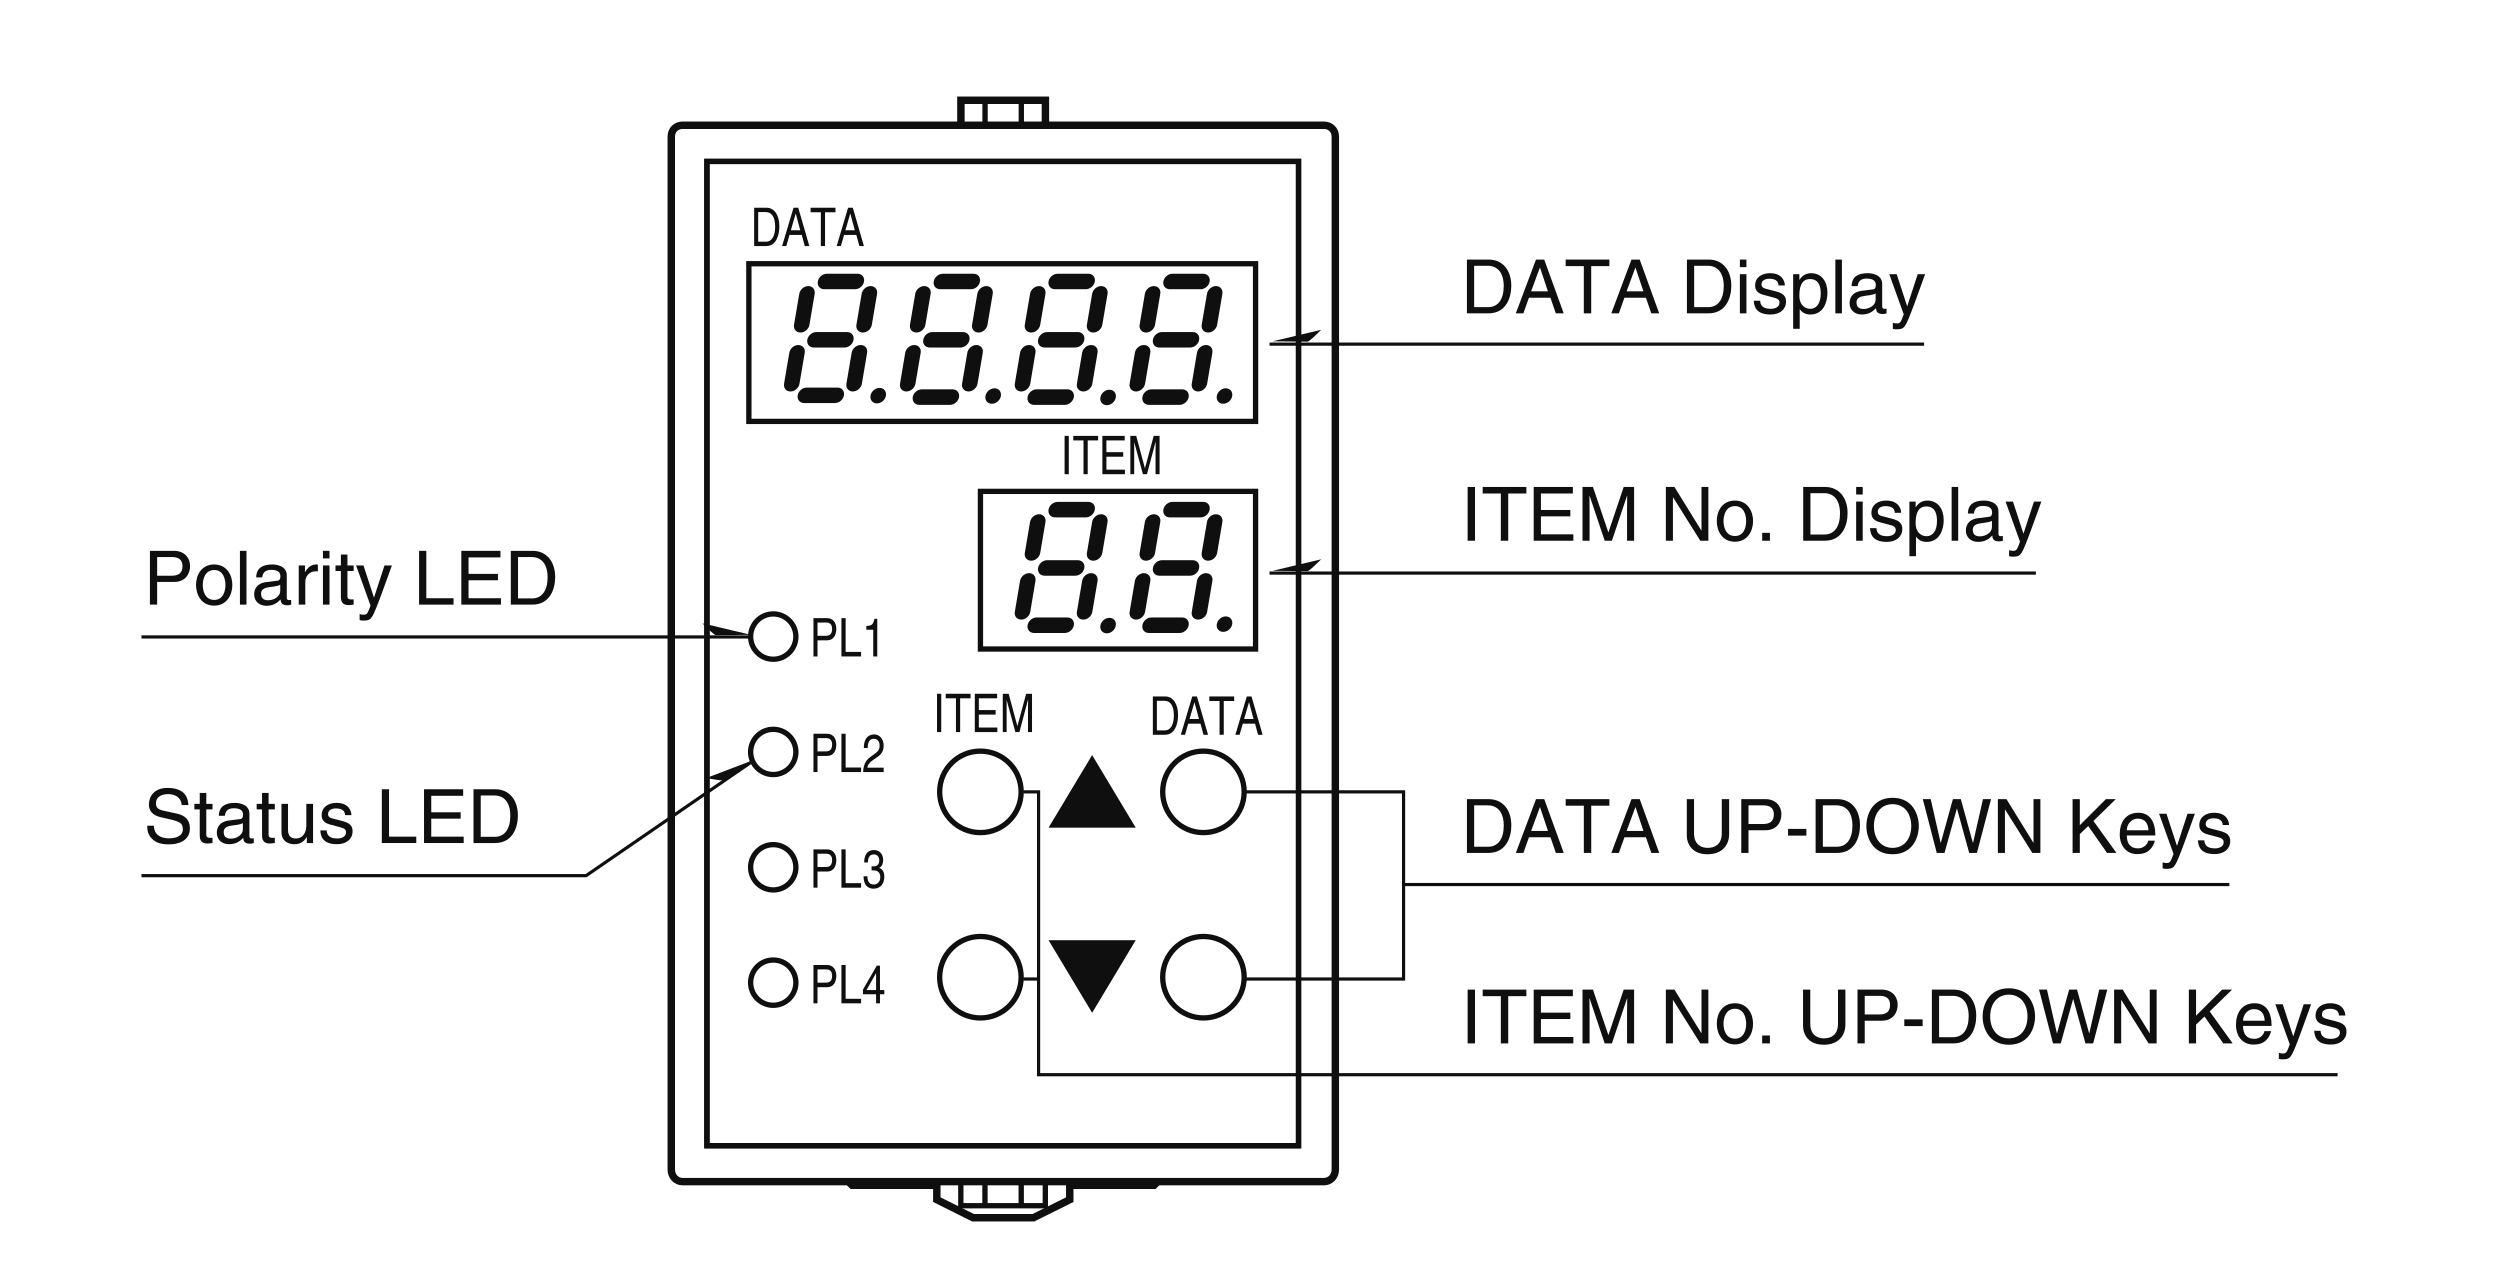 <?xml version="1.0" encoding="UTF-8"?>
<svg xmlns="http://www.w3.org/2000/svg" xmlns:xlink="http://www.w3.org/1999/xlink" width="232.44pt" height="119.08pt" viewBox="0 0 232.44 119.08" version="1.2">
<defs>
<g>
<symbol overflow="visible" id="glyph0-0">
<path style="stroke:none;" d="M 0 0 L 1.984 0 L 1.984 -3.484 L 0 -3.484 Z M 0.984 -1.969 L 0.312 -3.234 L 1.672 -3.234 Z M 1.109 -1.734 L 1.781 -3 L 1.781 -0.469 Z M 0.312 -0.25 L 0.984 -1.516 L 1.672 -0.25 Z M 0.203 -3 L 0.875 -1.734 L 0.203 -0.469 Z M 0.203 -3 "/>
</symbol>
<symbol overflow="visible" id="glyph0-1">
<path style="stroke:none;" d="M 0.719 -3.156 L 1.516 -3.156 C 1.828 -3.156 2.078 -3.016 2.078 -2.562 C 2.078 -2.078 1.844 -1.922 1.5 -1.922 L 0.719 -1.922 Z M 0.719 -1.5 L 1.625 -1.5 C 2.25 -1.5 2.469 -2.062 2.469 -2.562 C 2.469 -3.141 2.156 -3.562 1.625 -3.562 L 0.344 -3.562 L 0.344 0 L 0.719 0 Z M 0.719 -1.5 "/>
</symbol>
<symbol overflow="visible" id="glyph0-2">
<path style="stroke:none;" d="M 0.688 -3.562 L 0.297 -3.562 L 0.297 0 L 2.125 0 L 2.125 -0.422 L 0.688 -0.422 Z M 0.688 -3.562 "/>
</symbol>
<symbol overflow="visible" id="glyph0-3">
<path style="stroke:none;" d="M 2.078 -0.844 L 2.078 -1.234 L 1.672 -1.234 L 1.672 -3.5 L 1.375 -3.5 L 0.094 -1.281 L 0.094 -0.844 L 1.312 -0.844 L 1.312 0 L 1.672 0 L 1.672 -0.844 Z M 1.312 -2.812 L 1.312 -1.234 L 0.422 -1.234 Z M 1.312 -2.812 "/>
</symbol>
<symbol overflow="visible" id="glyph0-4">
<path style="stroke:none;" d="M 0.891 -1.609 C 0.938 -1.609 1 -1.609 1.047 -1.609 C 1.281 -1.609 1.703 -1.562 1.703 -0.969 C 1.703 -0.578 1.453 -0.297 1.094 -0.297 C 0.578 -0.297 0.516 -0.734 0.5 -1.062 L 0.141 -1.062 C 0.156 -0.672 0.234 -0.266 0.547 -0.062 C 0.688 0.031 0.859 0.094 1.062 0.094 C 1.781 0.094 2.078 -0.453 2.078 -1.031 C 2.078 -1.5 1.875 -1.734 1.609 -1.844 L 1.609 -1.859 C 1.766 -1.906 1.969 -2.125 1.969 -2.578 C 1.969 -3.109 1.641 -3.5 1.109 -3.5 C 0.375 -3.5 0.203 -2.859 0.203 -2.344 L 0.547 -2.344 C 0.562 -2.594 0.594 -3.094 1.094 -3.094 C 1.5 -3.094 1.609 -2.75 1.609 -2.547 C 1.609 -2.109 1.344 -1.984 1.078 -1.984 C 1.016 -1.984 0.953 -1.984 0.891 -1.984 Z M 0.891 -1.609 "/>
</symbol>
<symbol overflow="visible" id="glyph0-5">
<path style="stroke:none;" d="M 0.531 -2.234 C 0.531 -2.484 0.562 -3.094 1.094 -3.094 C 1.5 -3.094 1.641 -2.75 1.641 -2.469 C 1.641 -2.016 1.422 -1.875 1.125 -1.656 L 0.766 -1.391 C 0.391 -1.109 0.125 -0.719 0.109 0 L 2.016 0 L 2.016 -0.406 L 0.5 -0.406 C 0.516 -0.547 0.594 -0.812 0.969 -1.078 L 1.266 -1.281 C 1.688 -1.562 2.016 -1.828 2.016 -2.453 C 2.016 -3.094 1.625 -3.5 1.141 -3.5 C 0.844 -3.5 0.172 -3.375 0.172 -2.234 Z M 0.531 -2.234 "/>
</symbol>
<symbol overflow="visible" id="glyph0-6">
<path style="stroke:none;" d="M 1.422 -3.5 L 1.156 -3.5 C 1.047 -2.922 0.859 -2.859 0.406 -2.828 L 0.406 -2.484 L 1.047 -2.484 L 1.047 0 L 1.422 0 Z M 1.422 -3.5 "/>
</symbol>
<symbol overflow="visible" id="glyph0-7">
<path style="stroke:none;" d="M 0.328 0 L 1.453 0 C 2.391 0 2.672 -1.031 2.672 -1.828 C 2.672 -2.859 2.219 -3.562 1.469 -3.562 L 0.328 -3.562 Z M 0.703 -3.156 L 1.422 -3.156 C 1.953 -3.156 2.281 -2.703 2.281 -1.797 C 2.281 -0.906 1.953 -0.406 1.453 -0.406 L 0.703 -0.406 Z M 0.703 -3.156 "/>
</symbol>
<symbol overflow="visible" id="glyph0-8">
<path style="stroke:none;" d="M 1.891 -1.031 L 2.172 0 L 2.594 0 L 1.562 -3.562 L 1.125 -3.562 L 0.062 0 L 0.453 0 L 0.75 -1.031 Z M 0.875 -1.469 L 1.328 -3.031 L 1.75 -1.469 Z M 0.875 -1.469 "/>
</symbol>
<symbol overflow="visible" id="glyph0-9">
<path style="stroke:none;" d="M 0.062 -3.141 L 1.016 -3.141 L 1.016 0 L 1.406 0 L 1.406 -3.141 L 2.375 -3.141 L 2.375 -3.562 L 0.062 -3.562 Z M 0.062 -3.141 "/>
</symbol>
<symbol overflow="visible" id="glyph0-10">
<path style="stroke:none;" d="M 0.75 -3.562 L 0.359 -3.562 L 0.359 0 L 0.75 0 Z M 0.75 -3.562 "/>
</symbol>
<symbol overflow="visible" id="glyph0-11">
<path style="stroke:none;" d="M 2.438 -0.422 L 0.719 -0.422 L 0.719 -1.625 L 2.281 -1.625 L 2.281 -2.047 L 0.719 -2.047 L 0.719 -3.141 L 2.422 -3.141 L 2.422 -3.562 L 0.344 -3.562 L 0.344 0 L 2.438 0 Z M 2.438 -0.422 "/>
</symbol>
<symbol overflow="visible" id="glyph0-12">
<path style="stroke:none;" d="M 3.016 0 L 3.016 -3.562 L 2.469 -3.562 L 1.656 -0.547 L 0.844 -3.562 L 0.297 -3.562 L 0.297 0 L 0.656 0 L 0.656 -2.109 C 0.656 -2.219 0.656 -2.656 0.656 -2.984 L 1.469 0 L 1.844 0 L 2.641 -3 L 2.656 -3 C 2.656 -2.656 2.641 -2.219 2.641 -2.109 L 2.641 0 Z M 3.016 0 "/>
</symbol>
<symbol overflow="visible" id="glyph1-0">
<path style="stroke:none;" d="M 0 0 L 3.484 0 L 3.484 -4.875 L 0 -4.875 Z M 1.734 -2.75 L 0.562 -4.516 L 2.922 -4.516 Z M 1.953 -2.438 L 3.125 -4.203 L 3.125 -0.656 Z M 0.562 -0.344 L 1.734 -2.125 L 2.922 -0.344 Z M 0.344 -4.203 L 1.531 -2.438 L 0.344 -0.656 Z M 0.344 -4.203 "/>
</symbol>
<symbol overflow="visible" id="glyph1-1">
<path style="stroke:none;" d="M 1.312 -5 L 0.625 -5 L 0.625 0 L 1.312 0 Z M 1.312 -5 "/>
</symbol>
<symbol overflow="visible" id="glyph1-2">
<path style="stroke:none;" d="M 0.094 -4.391 L 1.781 -4.391 L 1.781 0 L 2.469 0 L 2.469 -4.391 L 4.156 -4.391 L 4.156 -5 L 0.094 -5 Z M 0.094 -4.391 "/>
</symbol>
<symbol overflow="visible" id="glyph1-3">
<path style="stroke:none;" d="M 4.281 -0.594 L 1.266 -0.594 L 1.266 -2.266 L 4 -2.266 L 4 -2.859 L 1.266 -2.859 L 1.266 -4.391 L 4.234 -4.391 L 4.234 -5 L 0.594 -5 L 0.594 0 L 4.281 0 Z M 4.281 -0.594 "/>
</symbol>
<symbol overflow="visible" id="glyph1-4">
<path style="stroke:none;" d="M 5.297 0 L 5.297 -5 L 4.328 -5 L 2.906 -0.766 L 1.469 -5 L 0.5 -5 L 0.5 0 L 1.156 0 L 1.156 -2.953 C 1.156 -3.094 1.141 -3.734 1.141 -4.188 L 1.156 -4.188 L 2.562 0 L 3.234 0 L 4.641 -4.188 L 4.656 -4.188 C 4.656 -3.734 4.641 -3.094 4.641 -2.953 L 4.641 0 Z M 5.297 0 "/>
</symbol>
<symbol overflow="visible" id="glyph1-5">
<path style="stroke:none;" d=""/>
</symbol>
<symbol overflow="visible" id="glyph1-6">
<path style="stroke:none;" d="M 3.844 -0.953 L 3.828 -0.953 L 1.328 -5 L 0.531 -5 L 0.531 0 L 1.188 0 L 1.188 -4.031 L 1.203 -4.031 L 3.734 0 L 4.484 0 L 4.484 -5 L 3.844 -5 Z M 3.844 -0.953 "/>
</symbol>
<symbol overflow="visible" id="glyph1-7">
<path style="stroke:none;" d="M 0.25 -1.828 C 0.25 -0.891 0.766 0.094 1.938 0.094 C 3.094 0.094 3.625 -0.891 3.625 -1.828 C 3.625 -2.766 3.094 -3.734 1.938 -3.734 C 0.766 -3.734 0.25 -2.766 0.25 -1.828 Z M 0.875 -1.828 C 0.875 -2.312 1.062 -3.219 1.938 -3.219 C 2.812 -3.219 2.984 -2.312 2.984 -1.828 C 2.984 -1.328 2.812 -0.438 1.938 -0.438 C 1.062 -0.438 0.875 -1.328 0.875 -1.828 Z M 0.875 -1.828 "/>
</symbol>
<symbol overflow="visible" id="glyph1-8">
<path style="stroke:none;" d="M 1.328 -0.734 L 0.609 -0.734 L 0.609 0 L 1.328 0 Z M 1.328 -0.734 "/>
</symbol>
<symbol overflow="visible" id="glyph1-9">
<path style="stroke:none;" d="M 0.562 0 L 2.562 0 C 4.203 0 4.688 -1.453 4.688 -2.562 C 4.688 -4 3.891 -5 2.594 -5 L 0.562 -5 Z M 1.234 -4.422 L 2.5 -4.422 C 3.406 -4.422 3.984 -3.781 3.984 -2.531 C 3.984 -1.266 3.422 -0.578 2.547 -0.578 L 1.234 -0.578 Z M 1.234 -4.422 "/>
</symbol>
<symbol overflow="visible" id="glyph1-10">
<path style="stroke:none;" d="M 1.078 -3.641 L 0.469 -3.641 L 0.469 0 L 1.078 0 Z M 1.078 -4.297 L 1.078 -5 L 0.469 -5 L 0.469 -4.297 Z M 1.078 -4.297 "/>
</symbol>
<symbol overflow="visible" id="glyph1-11">
<path style="stroke:none;" d="M 3.109 -2.594 C 3.109 -2.781 3.016 -3.734 1.719 -3.734 C 1 -3.734 0.344 -3.375 0.344 -2.578 C 0.344 -2.078 0.672 -1.828 1.188 -1.703 L 1.891 -1.516 C 2.406 -1.391 2.609 -1.297 2.609 -1 C 2.609 -0.594 2.219 -0.422 1.781 -0.422 C 0.922 -0.422 0.828 -0.891 0.812 -1.172 L 0.219 -1.172 C 0.25 -0.734 0.344 0.109 1.781 0.109 C 2.609 0.109 3.219 -0.344 3.219 -1.094 C 3.219 -1.594 2.969 -1.875 2.203 -2.062 L 1.594 -2.219 C 1.125 -2.328 0.938 -2.406 0.938 -2.703 C 0.938 -3.156 1.469 -3.219 1.656 -3.219 C 2.422 -3.219 2.516 -2.828 2.516 -2.594 Z M 3.109 -2.594 "/>
</symbol>
<symbol overflow="visible" id="glyph1-12">
<path style="stroke:none;" d="M 0.984 -1.641 C 0.984 -2.234 1.078 -3.188 1.969 -3.188 C 2.906 -3.188 2.969 -2.297 2.969 -1.828 C 2.969 -1.031 2.656 -0.422 1.984 -0.422 C 1.594 -0.422 0.984 -0.688 0.984 -1.641 Z M 0.406 1.438 L 1.016 1.438 L 1.016 -0.375 L 1.031 -0.375 C 1.188 -0.125 1.516 0.109 2 0.109 C 3.234 0.109 3.594 -1.062 3.594 -1.922 C 3.594 -2.953 3.047 -3.734 2.078 -3.734 C 1.422 -3.734 1.141 -3.328 1 -3.125 L 0.984 -3.125 L 0.984 -3.641 L 0.406 -3.641 Z M 0.406 1.438 "/>
</symbol>
<symbol overflow="visible" id="glyph1-13">
<path style="stroke:none;" d="M 1.078 -5 L 0.469 -5 L 0.469 0 L 1.078 0 Z M 1.078 -5 "/>
</symbol>
<symbol overflow="visible" id="glyph1-14">
<path style="stroke:none;" d="M 1 -2.531 C 1.031 -2.812 1.141 -3.234 1.828 -3.234 C 2.406 -3.234 2.688 -3.031 2.688 -2.641 C 2.688 -2.281 2.516 -2.219 2.359 -2.219 L 1.359 -2.094 C 0.344 -1.953 0.25 -1.25 0.25 -0.953 C 0.25 -0.312 0.719 0.109 1.391 0.109 C 2.094 0.109 2.469 -0.234 2.703 -0.484 C 2.719 -0.203 2.812 0.062 3.344 0.062 C 3.484 0.062 3.578 0.031 3.688 0 L 3.688 -0.438 C 3.609 -0.438 3.547 -0.422 3.484 -0.422 C 3.359 -0.422 3.281 -0.484 3.281 -0.625 L 3.281 -2.719 C 3.281 -3.656 2.219 -3.734 1.938 -3.734 C 1.031 -3.734 0.453 -3.406 0.438 -2.531 Z M 2.672 -1.266 C 2.672 -0.766 2.109 -0.406 1.547 -0.406 C 1.078 -0.406 0.891 -0.641 0.891 -1.031 C 0.891 -1.5 1.359 -1.578 1.656 -1.625 C 2.422 -1.719 2.578 -1.781 2.672 -1.859 Z M 2.672 -1.266 "/>
</symbol>
<symbol overflow="visible" id="glyph1-15">
<path style="stroke:none;" d="M 1.75 -0.672 L 1.734 -0.672 L 0.766 -3.641 L 0.078 -3.641 L 1.422 0.094 C 1.141 0.844 1.094 0.938 0.781 0.938 C 0.609 0.938 0.484 0.906 0.406 0.875 L 0.406 1.438 C 0.5 1.453 0.578 1.484 0.672 1.484 C 1.453 1.484 1.516 1.406 2.094 -0.062 C 2.562 -1.266 2.969 -2.453 3.406 -3.641 L 2.719 -3.641 Z M 1.75 -0.672 "/>
</symbol>
<symbol overflow="visible" id="glyph1-16">
<path style="stroke:none;" d="M 3.312 -1.453 L 3.812 0 L 4.547 0 L 2.734 -5 L 1.969 -5 L 0.094 0 L 0.797 0 L 1.312 -1.453 Z M 1.516 -2.047 L 2.328 -4.25 L 2.344 -4.25 L 3.078 -2.047 Z M 1.516 -2.047 "/>
</symbol>
<symbol overflow="visible" id="glyph1-17">
<path style="stroke:none;" d="M 3.797 -5 L 3.797 -1.828 C 3.797 -0.75 3.109 -0.469 2.484 -0.469 C 1.891 -0.469 1.219 -0.766 1.219 -1.844 L 1.219 -5 L 0.547 -5 L 0.547 -1.656 C 0.547 -0.734 1.125 0.125 2.469 0.125 C 3.844 0.125 4.484 -0.734 4.484 -1.75 L 4.484 -5 Z M 3.797 -5 "/>
</symbol>
<symbol overflow="visible" id="glyph1-18">
<path style="stroke:none;" d="M 1.266 -4.422 L 2.641 -4.422 C 3.203 -4.422 3.625 -4.219 3.625 -3.578 C 3.625 -2.906 3.219 -2.688 2.609 -2.688 L 1.266 -2.688 Z M 1.266 -2.109 L 2.844 -2.109 C 3.922 -2.109 4.328 -2.891 4.328 -3.594 C 4.328 -4.391 3.766 -5 2.844 -5 L 0.594 -5 L 0.594 0 L 1.266 0 Z M 1.266 -2.109 "/>
</symbol>
<symbol overflow="visible" id="glyph1-19">
<path style="stroke:none;" d="M 2.016 -2.234 L 0.312 -2.234 L 0.312 -1.609 L 2.016 -1.609 Z M 2.016 -2.234 "/>
</symbol>
<symbol overflow="visible" id="glyph1-20">
<path style="stroke:none;" d="M 4.438 -2.5 C 4.438 -1.328 3.797 -0.469 2.703 -0.469 C 1.625 -0.469 0.969 -1.328 0.969 -2.5 C 0.969 -3.672 1.625 -4.531 2.703 -4.531 C 3.797 -4.531 4.438 -3.672 4.438 -2.5 Z M 5.141 -2.5 C 5.141 -3.578 4.562 -5.125 2.703 -5.125 C 0.844 -5.125 0.266 -3.578 0.266 -2.5 C 0.266 -1.422 0.844 0.125 2.703 0.125 C 4.562 0.125 5.141 -1.422 5.141 -2.5 Z M 5.141 -2.5 "/>
</symbol>
<symbol overflow="visible" id="glyph1-21">
<path style="stroke:none;" d="M 3.281 -4.141 L 4.422 0 L 5.141 0 L 6.453 -5 L 5.703 -5 L 4.781 -0.938 L 4.766 -0.938 L 3.641 -5 L 2.906 -5 L 1.781 -0.938 L 1.766 -0.938 L 0.844 -5 L 0.109 -5 L 1.406 0 L 2.125 0 Z M 3.281 -4.141 "/>
</symbol>
<symbol overflow="visible" id="glyph1-22">
<path style="stroke:none;" d="M 1.203 -1.75 L 1.984 -2.5 L 3.734 0 L 4.609 0 L 2.469 -2.969 L 4.547 -5 L 3.625 -5 L 1.203 -2.578 L 1.203 -5 L 0.531 -5 L 0.531 0 L 1.203 0 Z M 1.203 -1.75 "/>
</symbol>
<symbol overflow="visible" id="glyph1-23">
<path style="stroke:none;" d="M 2.922 -1.141 C 2.906 -0.875 2.562 -0.422 1.984 -0.422 C 1.281 -0.422 0.938 -0.859 0.938 -1.625 L 3.594 -1.625 C 3.594 -2.906 3.078 -3.734 2.016 -3.734 C 0.828 -3.734 0.281 -2.844 0.281 -1.719 C 0.281 -0.672 0.891 0.109 1.906 0.109 C 2.484 0.109 2.719 -0.031 2.891 -0.141 C 3.344 -0.453 3.516 -0.969 3.547 -1.141 Z M 0.938 -2.109 C 0.938 -2.672 1.375 -3.188 1.938 -3.188 C 2.688 -3.188 2.922 -2.672 2.953 -2.109 Z M 0.938 -2.109 "/>
</symbol>
<symbol overflow="visible" id="glyph1-24">
<path style="stroke:none;" d="M 4.172 -3.531 C 4.141 -4.078 3.969 -5.125 2.219 -5.125 C 1.016 -5.125 0.5 -4.359 0.5 -3.578 C 0.5 -2.719 1.25 -2.484 1.578 -2.406 L 2.594 -2.172 C 3.406 -1.969 3.656 -1.812 3.656 -1.281 C 3.656 -0.562 2.844 -0.438 2.344 -0.438 C 1.703 -0.438 0.969 -0.703 0.969 -1.609 L 0.344 -1.609 C 0.344 -1.141 0.422 -0.734 0.844 -0.344 C 1.078 -0.141 1.438 0.125 2.359 0.125 C 3.219 0.125 4.312 -0.188 4.312 -1.375 C 4.312 -2.172 3.828 -2.562 3.172 -2.719 L 1.75 -3.031 C 1.453 -3.109 1.156 -3.25 1.156 -3.672 C 1.156 -4.422 1.875 -4.547 2.297 -4.547 C 2.859 -4.547 3.5 -4.297 3.547 -3.531 Z M 4.172 -3.531 "/>
</symbol>
<symbol overflow="visible" id="glyph1-25">
<path style="stroke:none;" d="M 1.781 -3.125 L 1.781 -3.641 L 1.203 -3.641 L 1.203 -4.656 L 0.594 -4.656 L 0.594 -3.641 L 0.094 -3.641 L 0.094 -3.125 L 0.594 -3.125 L 0.594 -0.734 C 0.594 -0.297 0.719 0.047 1.328 0.047 C 1.391 0.047 1.562 0.016 1.781 0 L 1.781 -0.484 L 1.578 -0.484 C 1.453 -0.484 1.203 -0.484 1.203 -0.766 L 1.203 -3.125 Z M 1.781 -3.125 "/>
</symbol>
<symbol overflow="visible" id="glyph1-26">
<path style="stroke:none;" d="M 3.406 0 L 3.406 -3.641 L 2.781 -3.641 L 2.781 -1.641 C 2.781 -1.109 2.562 -0.422 1.781 -0.422 C 1.391 -0.422 1.078 -0.625 1.078 -1.219 L 1.078 -3.641 L 0.469 -3.641 L 0.469 -1.016 C 0.469 -0.156 1.125 0.109 1.656 0.109 C 2.234 0.109 2.547 -0.125 2.812 -0.547 L 2.828 -0.531 L 2.828 0 Z M 3.406 0 "/>
</symbol>
<symbol overflow="visible" id="glyph1-27">
<path style="stroke:none;" d="M 1.203 -5 L 0.531 -5 L 0.531 0 L 3.734 0 L 3.734 -0.594 L 1.203 -0.594 Z M 1.203 -5 "/>
</symbol>
<symbol overflow="visible" id="glyph1-28">
<path style="stroke:none;" d="M 1.141 -2.109 C 1.141 -2.641 1.516 -3.094 2.078 -3.094 L 2.312 -3.094 L 2.312 -3.719 C 2.266 -3.734 2.219 -3.734 2.156 -3.734 C 1.688 -3.734 1.375 -3.453 1.125 -3.031 L 1.109 -3.031 L 1.109 -3.641 L 0.531 -3.641 L 0.531 0 L 1.141 0 Z M 1.141 -2.109 "/>
</symbol>
</g>
</defs>
<g id="surface1">
<path style="fill:none;stroke-width:7;stroke-linecap:butt;stroke-linejoin:miter;stroke:rgb(5.618%,6.042%,5.714%);stroke-opacity:1;stroke-miterlimit:4;" d="M 1237.142 83.876 C 1243.401 83.876 1247.889 88.954 1247.889 95.213 L 1247.889 1065.267 C 1247.889 1071.526 1243.401 1075.974 1237.142 1075.974 L 634.947 1075.974 C 628.688 1075.974 624.24 1071.526 624.24 1065.267 L 624.24 95.213 C 624.24 88.954 628.688 83.876 634.947 83.876 Z M 975.606 1076.762 L 975.606 1099.435 L 896.247 1099.435 L 896.247 1076.762 " transform="matrix(0.099,0,0,-0.099,0.613,118.167)"/>
<path style="fill:none;stroke-width:5;stroke-linecap:butt;stroke-linejoin:miter;stroke:rgb(5.618%,6.042%,5.714%);stroke-opacity:1;stroke-miterlimit:4;" d="M 918.921 1099.357 L 918.921 1076.683 M 952.971 1076.683 L 952.971 1099.357 " transform="matrix(0.099,0,0,-0.099,0.613,118.167)"/>
<path style="fill:none;stroke-width:7;stroke-linecap:butt;stroke-linejoin:miter;stroke:rgb(5.618%,6.042%,5.714%);stroke-opacity:1;stroke-miterlimit:4;" d="M 1080.984 83.837 L 1077.599 80.451 L 998.476 80.451 L 998.476 66.949 L 964.348 49.983 L 907.584 49.983 L 873.613 66.949 L 873.613 80.451 L 794.097 80.451 L 790.869 83.719 " transform="matrix(0.099,0,0,-0.099,0.613,118.167)"/>
<path style="fill:none;stroke-width:5;stroke-linecap:butt;stroke-linejoin:miter;stroke:rgb(5.618%,6.042%,5.714%);stroke-opacity:1;stroke-miterlimit:4;" d="M 975.527 83.915 L 975.527 61.242 L 896.169 61.242 L 896.169 83.915 M 918.842 61.32 L 918.842 83.994 M 952.893 83.994 L 952.893 61.32 M 1213.327 117.611 L 1213.327 1042.003 L 657.7 1042.003 L 657.7 117.611 Z M 1213.327 117.611 " transform="matrix(0.099,0,0,-0.099,0.613,118.167)"/>
<g style="fill:rgb(5.618%,6.042%,5.714%);fill-opacity:1;">
  <use xlink:href="#glyph0-1" x="75.288" y="93.285"/>
  <use xlink:href="#glyph0-2" x="77.936" y="93.285"/>
  <use xlink:href="#glyph0-3" x="80.143" y="93.285"/>
</g>
<path style="fill:none;stroke-width:5;stroke-linecap:butt;stroke-linejoin:miter;stroke:rgb(5.618%,6.042%,5.714%);stroke-opacity:1;stroke-miterlimit:4;" d="M 720.013 249.482 C 731.744 249.482 741.27 259.008 741.27 270.738 C 741.27 282.508 731.744 291.995 720.013 291.995 C 708.283 291.995 698.757 282.508 698.757 270.738 C 698.757 259.008 708.283 249.482 720.013 249.482 Z M 720.013 249.482 " transform="matrix(0.099,0,0,-0.099,0.613,118.167)"/>
<g style="fill:rgb(5.618%,6.042%,5.714%);fill-opacity:1;">
  <use xlink:href="#glyph0-1" x="75.288" y="82.534"/>
  <use xlink:href="#glyph0-2" x="77.936" y="82.534"/>
  <use xlink:href="#glyph0-4" x="80.143" y="82.534"/>
</g>
<path style="fill:none;stroke-width:5;stroke-linecap:butt;stroke-linejoin:miter;stroke:rgb(5.618%,6.042%,5.714%);stroke-opacity:1;stroke-miterlimit:4;" d="M 720.013 357.812 C 731.744 357.812 741.27 367.338 741.27 379.069 C 741.27 390.799 731.744 400.365 720.013 400.365 C 708.283 400.365 698.757 390.799 698.757 379.069 C 698.757 367.338 708.283 357.812 720.013 357.812 Z M 720.013 357.812 " transform="matrix(0.099,0,0,-0.099,0.613,118.167)"/>
<g style="fill:rgb(5.618%,6.042%,5.714%);fill-opacity:1;">
  <use xlink:href="#glyph0-1" x="75.288" y="71.783"/>
  <use xlink:href="#glyph0-2" x="77.936" y="71.783"/>
  <use xlink:href="#glyph0-5" x="80.143" y="71.783"/>
</g>
<path style="fill:none;stroke-width:5;stroke-linecap:butt;stroke-linejoin:miter;stroke:rgb(5.618%,6.042%,5.714%);stroke-opacity:1;stroke-miterlimit:4;" d="M 720.013 466.182 C 731.744 466.182 741.27 475.669 741.27 487.399 C 741.27 499.169 731.744 508.656 720.013 508.656 C 708.283 508.656 698.757 499.169 698.757 487.399 C 698.757 475.669 708.283 466.182 720.013 466.182 Z M 720.013 466.182 " transform="matrix(0.099,0,0,-0.099,0.613,118.167)"/>
<g style="fill:rgb(5.618%,6.042%,5.714%);fill-opacity:1;">
  <use xlink:href="#glyph0-1" x="75.288" y="61.034"/>
  <use xlink:href="#glyph0-2" x="77.936" y="61.034"/>
  <use xlink:href="#glyph0-6" x="80.143" y="61.034"/>
</g>
<path style="fill:none;stroke-width:5;stroke-linecap:butt;stroke-linejoin:miter;stroke:rgb(5.618%,6.042%,5.714%);stroke-opacity:1;stroke-miterlimit:4;" d="M 720.013 574.473 C 731.744 574.473 741.27 584.039 741.27 595.769 C 741.27 607.5 731.744 617.026 720.013 617.026 C 708.283 617.026 698.757 607.5 698.757 595.769 C 698.757 584.039 708.283 574.473 720.013 574.473 Z M 1172.978 797.866 L 1172.978 945.915 L 697.103 945.915 L 697.103 797.866 Z M 1172.978 797.866 " transform="matrix(0.099,0,0,-0.099,0.613,118.167)"/>
<path style=" stroke:none;fill-rule:nonzero;fill:rgb(5.618%,6.042%,5.714%);fill-opacity:1;" d="M 80.219 30.918 C 80.617 30.918 80.992 30.598 81.059 30.199 L 81.547 27.32 C 81.613 26.922 81.348 26.598 80.953 26.598 C 80.555 26.598 80.18 26.922 80.113 27.32 L 79.625 30.199 C 79.559 30.598 79.824 30.918 80.219 30.918 "/>
<path style=" stroke:none;fill-rule:nonzero;fill:rgb(5.618%,6.042%,5.714%);fill-opacity:1;" d="M 79.293 36.398 C 79.688 36.398 80.062 36.074 80.133 35.68 L 80.621 32.797 C 80.688 32.398 80.422 32.078 80.023 32.078 C 79.629 32.078 79.254 32.398 79.184 32.797 L 78.695 35.68 C 78.629 36.074 78.895 36.398 79.293 36.398 "/>
<path style=" stroke:none;fill-rule:nonzero;fill:rgb(5.618%,6.042%,5.714%);fill-opacity:1;" d="M 85.203 30.918 C 85.598 30.918 85.973 30.598 86.039 30.199 L 86.527 27.32 C 86.598 26.922 86.332 26.598 85.934 26.598 C 85.539 26.598 85.16 26.922 85.094 27.32 L 84.605 30.199 C 84.539 30.598 84.805 30.918 85.203 30.918 "/>
<path style=" stroke:none;fill-rule:nonzero;fill:rgb(5.618%,6.042%,5.714%);fill-opacity:1;" d="M 84.273 36.398 C 84.672 36.398 85.047 36.074 85.113 35.68 L 85.602 32.797 C 85.668 32.398 85.402 32.078 85.008 32.078 L 85.004 32.078 C 84.609 32.078 84.234 32.398 84.164 32.797 L 83.68 35.68 C 83.609 36.074 83.875 36.398 84.273 36.398 "/>
<path style=" stroke:none;fill-rule:nonzero;fill:rgb(5.618%,6.042%,5.714%);fill-opacity:1;" d="M 84.863 36.918 C 84.797 37.316 85.062 37.641 85.461 37.641 L 88.328 37.641 C 88.727 37.641 89.102 37.316 89.168 36.918 C 89.234 36.523 88.969 36.199 88.57 36.199 L 85.703 36.199 C 85.305 36.199 84.93 36.523 84.863 36.918 "/>
<path style=" stroke:none;fill-rule:nonzero;fill:rgb(5.618%,6.042%,5.714%);fill-opacity:1;" d="M 90.973 30.918 C 91.371 30.918 91.746 30.598 91.812 30.199 L 92.301 27.32 C 92.367 26.922 92.102 26.598 91.707 26.598 C 91.309 26.598 90.934 26.922 90.867 27.32 L 90.379 30.199 C 90.312 30.598 90.578 30.918 90.973 30.918 "/>
<path style=" stroke:none;fill-rule:nonzero;fill:rgb(5.618%,6.042%,5.714%);fill-opacity:1;" d="M 90.047 36.398 C 90.441 36.398 90.816 36.074 90.887 35.68 L 91.375 32.797 C 91.441 32.398 91.172 32.078 90.777 32.078 C 90.383 32.078 90.008 32.398 89.938 32.797 L 89.449 35.68 C 89.383 36.074 89.648 36.398 90.047 36.398 "/>
<path style=" stroke:none;fill-rule:nonzero;fill:rgb(5.618%,6.042%,5.714%);fill-opacity:1;" d="M 102.906 37.672 C 103.301 37.672 103.676 37.352 103.742 36.953 C 103.812 36.555 103.547 36.234 103.148 36.234 C 102.754 36.234 102.375 36.555 102.309 36.953 C 102.242 37.352 102.508 37.672 102.906 37.672 "/>
<path style=" stroke:none;fill-rule:nonzero;fill:rgb(5.618%,6.042%,5.714%);fill-opacity:1;" d="M 95.879 30.918 C 96.273 30.918 96.648 30.598 96.715 30.199 L 97.203 27.32 C 97.27 26.922 97.004 26.598 96.609 26.598 C 96.211 26.598 95.84 26.922 95.77 27.32 L 95.281 30.199 C 95.215 30.598 95.48 30.918 95.875 30.918 L 95.879 30.918 "/>
<path style=" stroke:none;fill-rule:nonzero;fill:rgb(5.618%,6.042%,5.714%);fill-opacity:1;" d="M 94.949 36.398 C 95.344 36.398 95.719 36.074 95.789 35.68 L 96.273 32.797 C 96.344 32.398 96.078 32.078 95.68 32.078 C 95.285 32.078 94.91 32.398 94.84 32.797 L 94.352 35.68 C 94.285 36.074 94.555 36.398 94.949 36.398 "/>
<path style=" stroke:none;fill-rule:nonzero;fill:rgb(5.618%,6.042%,5.714%);fill-opacity:1;" d="M 95.539 36.918 C 95.473 37.316 95.738 37.641 96.133 37.641 L 99.004 37.641 C 99.398 37.641 99.773 37.316 99.844 36.918 C 99.91 36.523 99.645 36.199 99.246 36.199 L 96.379 36.199 C 95.98 36.199 95.605 36.523 95.539 36.918 "/>
<path style=" stroke:none;fill-rule:nonzero;fill:rgb(5.618%,6.042%,5.714%);fill-opacity:1;" d="M 92.219 37.539 C 92.613 37.539 92.988 37.219 93.059 36.82 C 93.125 36.422 92.859 36.102 92.461 36.102 C 92.066 36.102 91.688 36.422 91.625 36.82 C 91.555 37.219 91.82 37.539 92.219 37.539 "/>
<path style=" stroke:none;fill-rule:nonzero;fill:rgb(5.618%,6.042%,5.714%);fill-opacity:1;" d="M 113.727 37.539 C 114.125 37.539 114.5 37.219 114.566 36.82 C 114.633 36.422 114.367 36.102 113.973 36.102 C 113.574 36.102 113.199 36.422 113.133 36.82 C 113.062 37.219 113.332 37.539 113.727 37.539 "/>
<path style=" stroke:none;fill-rule:nonzero;fill:rgb(5.618%,6.042%,5.714%);fill-opacity:1;" d="M 81.531 37.508 C 81.926 37.508 82.305 37.184 82.371 36.785 C 82.438 36.387 82.172 36.066 81.777 36.066 C 81.379 36.066 81.004 36.387 80.938 36.785 C 80.871 37.184 81.137 37.508 81.531 37.508 "/>
<path style=" stroke:none;fill-rule:nonzero;fill:rgb(5.618%,6.042%,5.714%);fill-opacity:1;" d="M 74.164 36.754 C 74.098 37.152 74.363 37.473 74.762 37.473 L 77.629 37.473 C 78.027 37.473 78.402 37.152 78.469 36.754 C 78.535 36.355 78.27 36.035 77.875 36.035 L 75.004 36.035 C 74.609 36.035 74.234 36.355 74.168 36.754 L 74.164 36.754 "/>
<path style=" stroke:none;fill-rule:nonzero;fill:rgb(5.618%,6.042%,5.714%);fill-opacity:1;" d="M 101.648 30.918 C 102.047 30.918 102.422 30.598 102.488 30.199 L 102.977 27.32 C 103.043 26.922 102.777 26.598 102.383 26.598 C 101.984 26.598 101.609 26.922 101.543 27.32 L 101.055 30.199 C 100.988 30.598 101.254 30.918 101.648 30.918 "/>
<path style=" stroke:none;fill-rule:nonzero;fill:rgb(5.618%,6.042%,5.714%);fill-opacity:1;" d="M 100.723 36.398 C 101.117 36.398 101.492 36.074 101.559 35.68 L 102.047 32.797 C 102.117 32.398 101.852 32.078 101.453 32.078 C 101.059 32.078 100.68 32.398 100.613 32.797 L 100.125 35.68 C 100.059 36.074 100.324 36.398 100.723 36.398 "/>
<path style=" stroke:none;fill-rule:nonzero;fill:rgb(5.618%,6.042%,5.714%);fill-opacity:1;" d="M 106.551 30.918 C 106.949 30.918 107.324 30.598 107.391 30.199 L 107.879 27.32 C 107.949 26.922 107.68 26.598 107.285 26.598 C 106.887 26.598 106.512 26.922 106.445 27.32 L 105.957 30.199 C 105.891 30.598 106.156 30.918 106.551 30.918 "/>
<path style=" stroke:none;fill-rule:nonzero;fill:rgb(5.618%,6.042%,5.714%);fill-opacity:1;" d="M 105.625 36.398 C 106.02 36.398 106.395 36.074 106.465 35.68 L 106.953 32.797 C 107.02 32.398 106.754 32.078 106.355 32.078 C 105.961 32.078 105.586 32.398 105.516 32.797 L 105.027 35.68 C 104.961 36.074 105.227 36.398 105.625 36.398 "/>
<path style=" stroke:none;fill-rule:nonzero;fill:rgb(5.618%,6.042%,5.714%);fill-opacity:1;" d="M 106.215 36.918 C 106.148 37.316 106.414 37.641 106.809 37.641 L 109.68 37.641 C 110.074 37.641 110.449 37.316 110.52 36.918 C 110.586 36.523 110.32 36.199 109.922 36.199 L 107.055 36.199 C 106.656 36.199 106.281 36.523 106.215 36.918 "/>
<path style=" stroke:none;fill-rule:nonzero;fill:rgb(5.618%,6.042%,5.714%);fill-opacity:1;" d="M 85.84 31.594 C 85.77 31.992 86.039 32.312 86.434 32.312 L 89.305 32.312 C 89.699 32.312 90.074 31.992 90.141 31.594 C 90.211 31.195 89.941 30.875 89.547 30.875 L 86.676 30.875 C 86.281 30.875 85.906 31.195 85.84 31.594 "/>
<path style=" stroke:none;fill-rule:nonzero;fill:rgb(5.618%,6.042%,5.714%);fill-opacity:1;" d="M 96.516 31.594 C 96.445 31.992 96.715 32.312 97.109 32.312 L 99.977 32.312 C 100.375 32.312 100.75 31.992 100.816 31.594 C 100.887 31.195 100.617 30.875 100.223 30.875 L 97.352 30.875 C 96.957 30.875 96.582 31.195 96.516 31.594 "/>
<path style=" stroke:none;fill-rule:nonzero;fill:rgb(5.618%,6.042%,5.714%);fill-opacity:1;" d="M 107.191 31.594 C 107.125 31.992 107.387 32.312 107.785 32.312 L 110.652 32.312 C 111.051 32.312 111.426 31.992 111.492 31.594 C 111.559 31.195 111.297 30.875 110.898 30.875 L 108.027 30.875 C 107.633 30.875 107.258 31.195 107.191 31.594 "/>
<path style=" stroke:none;fill-rule:nonzero;fill:rgb(5.618%,6.042%,5.714%);fill-opacity:1;" d="M 86.812 26.172 C 86.746 26.57 87.012 26.891 87.41 26.891 L 90.277 26.891 C 90.676 26.891 91.051 26.57 91.117 26.172 C 91.184 25.773 90.918 25.453 90.523 25.453 L 87.652 25.453 C 87.258 25.453 86.883 25.773 86.812 26.172 "/>
<path style=" stroke:none;fill-rule:nonzero;fill:rgb(5.618%,6.042%,5.714%);fill-opacity:1;" d="M 74.422 30.918 C 74.816 30.918 75.191 30.598 75.258 30.199 L 75.746 27.32 C 75.816 26.922 75.547 26.598 75.152 26.598 C 74.758 26.598 74.383 26.922 74.312 27.32 L 73.824 30.199 C 73.758 30.598 74.023 30.918 74.422 30.918 "/>
<path style=" stroke:none;fill-rule:nonzero;fill:rgb(5.618%,6.042%,5.714%);fill-opacity:1;" d="M 73.492 36.398 C 73.887 36.398 74.266 36.074 74.332 35.68 L 74.82 32.797 C 74.887 32.398 74.621 32.078 74.223 32.078 C 73.828 32.078 73.453 32.398 73.387 32.797 L 72.898 35.68 C 72.832 36.074 73.098 36.398 73.492 36.398 "/>
<path style=" stroke:none;fill-rule:nonzero;fill:rgb(5.618%,6.042%,5.714%);fill-opacity:1;" d="M 75.059 31.594 C 74.992 31.992 75.258 32.312 75.652 32.312 L 78.523 32.312 C 78.918 32.312 79.293 31.992 79.359 31.594 C 79.43 31.195 79.164 30.875 78.766 30.875 L 75.895 30.875 C 75.5 30.875 75.125 31.195 75.059 31.594 "/>
<path style=" stroke:none;fill-rule:nonzero;fill:rgb(5.618%,6.042%,5.714%);fill-opacity:1;" d="M 76.035 26.172 C 75.965 26.57 76.234 26.891 76.629 26.891 L 79.5 26.891 C 79.895 26.891 80.27 26.57 80.336 26.172 C 80.402 25.773 80.137 25.453 79.742 25.453 L 76.871 25.453 C 76.477 25.453 76.102 25.773 76.035 26.172 "/>
<path style=" stroke:none;fill-rule:nonzero;fill:rgb(5.618%,6.042%,5.714%);fill-opacity:1;" d="M 97.488 26.172 C 97.422 26.57 97.688 26.891 98.086 26.891 L 100.953 26.891 C 101.352 26.891 101.727 26.57 101.793 26.172 C 101.859 25.773 101.594 25.453 101.199 25.453 L 98.328 25.453 C 97.934 25.453 97.555 25.773 97.488 26.172 "/>
<path style=" stroke:none;fill-rule:nonzero;fill:rgb(5.618%,6.042%,5.714%);fill-opacity:1;" d="M 108.164 26.172 C 108.098 26.57 108.363 26.891 108.758 26.891 L 111.629 26.891 C 112.027 26.891 112.402 26.57 112.469 26.172 C 112.535 25.773 112.27 25.453 111.875 25.453 L 109.004 25.453 C 108.609 25.453 108.234 25.773 108.164 26.172 "/>
<path style=" stroke:none;fill-rule:nonzero;fill:rgb(5.618%,6.042%,5.714%);fill-opacity:1;" d="M 112.324 30.918 C 112.723 30.918 113.098 30.598 113.164 30.199 L 113.652 27.32 C 113.719 26.922 113.453 26.598 113.059 26.598 L 113.055 26.598 C 112.66 26.598 112.285 26.922 112.219 27.32 L 111.73 30.199 C 111.664 30.598 111.93 30.918 112.324 30.918 "/>
<path style=" stroke:none;fill-rule:nonzero;fill:rgb(5.618%,6.042%,5.714%);fill-opacity:1;" d="M 111.398 36.398 C 111.793 36.398 112.168 36.074 112.234 35.68 L 112.723 32.797 C 112.793 32.398 112.527 32.078 112.129 32.078 C 111.734 32.078 111.355 32.398 111.289 32.797 L 110.805 35.68 C 110.734 36.074 111 36.398 111.395 36.398 L 111.398 36.398 "/>
<g style="fill:rgb(5.618%,6.042%,5.714%);fill-opacity:1;">
  <use xlink:href="#glyph0-7" x="69.79" y="22.876"/>
  <use xlink:href="#glyph0-8" x="72.655" y="22.876"/>
  <use xlink:href="#glyph0-9" x="75.303" y="22.876"/>
  <use xlink:href="#glyph0-8" x="77.728" y="22.876"/>
</g>
<path style="fill:none;stroke-width:5;stroke-linecap:butt;stroke-linejoin:miter;stroke:rgb(5.618%,6.042%,5.714%);stroke-opacity:1;stroke-miterlimit:4;" d="M 914.591 584.078 L 1172.978 584.078 L 1172.978 732.127 L 914.591 732.127 Z M 914.591 584.078 " transform="matrix(0.099,0,0,-0.099,0.613,118.167)"/>
<path style=" stroke:none;fill-rule:nonzero;fill:rgb(5.618%,6.042%,5.714%);fill-opacity:1;" d="M 102.906 58.887 C 103.301 58.887 103.676 58.562 103.742 58.164 C 103.812 57.766 103.547 57.445 103.148 57.445 C 102.754 57.445 102.375 57.766 102.309 58.164 C 102.242 58.562 102.508 58.887 102.906 58.887 "/>
<path style=" stroke:none;fill-rule:nonzero;fill:rgb(5.618%,6.042%,5.714%);fill-opacity:1;" d="M 95.879 52.133 C 96.273 52.133 96.648 51.809 96.715 51.414 L 97.203 48.531 C 97.27 48.133 97.004 47.812 96.609 47.812 C 96.211 47.812 95.84 48.133 95.77 48.531 L 95.281 51.414 C 95.215 51.809 95.48 52.133 95.875 52.133 L 95.879 52.133 "/>
<path style=" stroke:none;fill-rule:nonzero;fill:rgb(5.618%,6.042%,5.714%);fill-opacity:1;" d="M 94.949 57.609 C 95.344 57.609 95.719 57.289 95.789 56.891 L 96.273 54.008 C 96.344 53.613 96.078 53.289 95.68 53.289 C 95.285 53.289 94.91 53.613 94.84 54.008 L 94.352 56.891 C 94.285 57.289 94.555 57.609 94.949 57.609 "/>
<path style=" stroke:none;fill-rule:nonzero;fill:rgb(5.618%,6.042%,5.714%);fill-opacity:1;" d="M 95.539 58.133 C 95.473 58.531 95.738 58.852 96.133 58.852 L 99.004 58.852 C 99.398 58.852 99.773 58.531 99.844 58.133 C 99.91 57.734 99.645 57.41 99.246 57.41 L 96.379 57.41 C 95.98 57.41 95.605 57.734 95.539 58.133 "/>
<path style=" stroke:none;fill-rule:nonzero;fill:rgb(5.618%,6.042%,5.714%);fill-opacity:1;" d="M 113.727 58.75 C 114.125 58.75 114.5 58.43 114.566 58.031 C 114.633 57.633 114.367 57.312 113.973 57.312 C 113.574 57.312 113.199 57.633 113.133 58.031 C 113.062 58.43 113.332 58.75 113.727 58.75 "/>
<path style=" stroke:none;fill-rule:nonzero;fill:rgb(5.618%,6.042%,5.714%);fill-opacity:1;" d="M 101.648 52.133 C 102.047 52.133 102.422 51.809 102.488 51.414 L 102.977 48.531 C 103.043 48.133 102.777 47.812 102.383 47.812 C 101.984 47.812 101.609 48.133 101.543 48.531 L 101.055 51.414 C 100.988 51.809 101.254 52.133 101.648 52.133 "/>
<path style=" stroke:none;fill-rule:nonzero;fill:rgb(5.618%,6.042%,5.714%);fill-opacity:1;" d="M 100.723 57.609 C 101.117 57.609 101.492 57.289 101.559 56.891 L 102.047 54.008 C 102.117 53.613 101.852 53.289 101.453 53.289 C 101.059 53.289 100.68 53.613 100.613 54.008 L 100.125 56.891 C 100.059 57.289 100.324 57.609 100.723 57.609 "/>
<path style=" stroke:none;fill-rule:nonzero;fill:rgb(5.618%,6.042%,5.714%);fill-opacity:1;" d="M 106.551 52.133 C 106.949 52.133 107.324 51.809 107.391 51.414 L 107.879 48.531 C 107.949 48.133 107.68 47.812 107.285 47.812 C 106.887 47.812 106.512 48.133 106.445 48.531 L 105.957 51.414 C 105.891 51.809 106.156 52.133 106.551 52.133 "/>
<path style=" stroke:none;fill-rule:nonzero;fill:rgb(5.618%,6.042%,5.714%);fill-opacity:1;" d="M 105.625 57.609 C 106.02 57.609 106.395 57.289 106.465 56.891 L 106.953 54.008 C 107.02 53.613 106.754 53.289 106.355 53.289 C 105.961 53.289 105.586 53.613 105.516 54.008 L 105.027 56.891 C 104.961 57.289 105.227 57.609 105.625 57.609 "/>
<path style=" stroke:none;fill-rule:nonzero;fill:rgb(5.618%,6.042%,5.714%);fill-opacity:1;" d="M 106.215 58.133 C 106.148 58.531 106.414 58.852 106.809 58.852 L 109.68 58.852 C 110.074 58.852 110.449 58.531 110.52 58.133 C 110.586 57.734 110.32 57.41 109.922 57.41 L 107.055 57.41 C 106.656 57.41 106.281 57.734 106.215 58.133 "/>
<path style=" stroke:none;fill-rule:nonzero;fill:rgb(5.618%,6.042%,5.714%);fill-opacity:1;" d="M 96.516 52.809 C 96.445 53.207 96.715 53.527 97.109 53.527 L 99.977 53.527 C 100.375 53.527 100.75 53.207 100.816 52.809 C 100.887 52.41 100.617 52.086 100.223 52.086 L 97.352 52.086 C 96.957 52.086 96.582 52.41 96.516 52.809 "/>
<path style=" stroke:none;fill-rule:nonzero;fill:rgb(5.618%,6.042%,5.714%);fill-opacity:1;" d="M 107.191 52.809 C 107.125 53.207 107.387 53.527 107.785 53.527 L 110.652 53.527 C 111.051 53.527 111.426 53.207 111.492 52.809 C 111.559 52.41 111.297 52.086 110.898 52.086 L 108.027 52.086 C 107.633 52.086 107.258 52.41 107.191 52.809 "/>
<path style=" stroke:none;fill-rule:nonzero;fill:rgb(5.618%,6.042%,5.714%);fill-opacity:1;" d="M 97.488 47.383 C 97.422 47.781 97.688 48.105 98.086 48.105 L 100.953 48.105 C 101.352 48.105 101.727 47.781 101.793 47.383 C 101.859 46.984 101.594 46.664 101.199 46.664 L 98.328 46.664 C 97.934 46.664 97.555 46.984 97.488 47.383 "/>
<path style=" stroke:none;fill-rule:nonzero;fill:rgb(5.618%,6.042%,5.714%);fill-opacity:1;" d="M 108.164 47.383 C 108.098 47.781 108.363 48.105 108.758 48.105 L 111.629 48.105 C 112.027 48.105 112.402 47.781 112.469 47.383 C 112.535 46.984 112.27 46.664 111.875 46.664 L 109.004 46.664 C 108.609 46.664 108.234 46.984 108.164 47.383 "/>
<path style=" stroke:none;fill-rule:nonzero;fill:rgb(5.618%,6.042%,5.714%);fill-opacity:1;" d="M 112.324 52.133 C 112.723 52.133 113.098 51.809 113.164 51.414 L 113.652 48.531 C 113.719 48.133 113.453 47.812 113.059 47.812 L 113.055 47.812 C 112.66 47.812 112.285 48.133 112.219 48.531 L 111.73 51.414 C 111.664 51.809 111.93 52.133 112.324 52.133 "/>
<path style=" stroke:none;fill-rule:nonzero;fill:rgb(5.618%,6.042%,5.714%);fill-opacity:1;" d="M 111.398 57.609 C 111.793 57.609 112.168 57.289 112.234 56.891 L 112.723 54.008 C 112.793 53.613 112.527 53.289 112.129 53.289 C 111.734 53.289 111.355 53.613 111.289 54.008 L 110.805 56.891 C 110.734 57.289 111 57.609 111.395 57.609 L 111.398 57.609 "/>
<g style="fill:rgb(5.618%,6.042%,5.714%);fill-opacity:1;">
  <use xlink:href="#glyph0-10" x="98.622" y="44.089"/>
  <use xlink:href="#glyph0-9" x="99.725" y="44.089"/>
</g>
<g style="fill:rgb(5.618%,6.042%,5.714%);fill-opacity:1;">
  <use xlink:href="#glyph0-11" x="102.15" y="44.089"/>
  <use xlink:href="#glyph0-12" x="104.797" y="44.089"/>
</g>
<g style="fill:rgb(5.618%,6.042%,5.714%);fill-opacity:1;">
  <use xlink:href="#glyph0-7" x="106.86" y="68.316"/>
  <use xlink:href="#glyph0-8" x="109.726" y="68.316"/>
  <use xlink:href="#glyph0-9" x="112.374" y="68.316"/>
  <use xlink:href="#glyph0-8" x="114.799" y="68.316"/>
</g>
<g style="fill:rgb(5.618%,6.042%,5.714%);fill-opacity:1;">
  <use xlink:href="#glyph0-10" x="86.761" y="68.066"/>
  <use xlink:href="#glyph0-9" x="87.865" y="68.066"/>
</g>
<g style="fill:rgb(5.618%,6.042%,5.714%);fill-opacity:1;">
  <use xlink:href="#glyph0-11" x="90.289" y="68.066"/>
  <use xlink:href="#glyph0-12" x="92.937" y="68.066"/>
</g>
<path style="fill:none;stroke-width:5;stroke-linecap:butt;stroke-linejoin:miter;stroke:rgb(5.618%,6.042%,5.714%);stroke-opacity:1;stroke-miterlimit:4;" d="M 657.7 117.611 L 1213.327 117.611 L 1213.327 1042.003 L 657.7 1042.003 Z M 657.7 117.611 " transform="matrix(0.099,0,0,-0.099,0.613,118.167)"/>
<path style=" stroke:none;fill-rule:nonzero;fill:rgb(5.618%,6.042%,5.714%);fill-opacity:1;" d="M 101.543 70.203 L 97.492 76.953 L 105.594 76.953 L 101.543 70.203 "/>
<path style=" stroke:none;fill-rule:nonzero;fill:rgb(5.618%,6.042%,5.714%);fill-opacity:1;" d="M 101.543 94.168 L 97.492 87.418 L 105.594 87.418 L 101.543 94.168 "/>
<path style="fill:none;stroke-width:5;stroke-linecap:butt;stroke-linejoin:miter;stroke:rgb(5.618%,6.042%,5.714%);stroke-opacity:1;stroke-miterlimit:4;" d="M 914.552 411.663 C 935.69 411.663 952.814 428.786 952.814 449.925 C 952.814 471.063 935.69 488.187 914.552 488.187 C 893.413 488.187 876.29 471.063 876.29 449.925 C 876.29 428.786 893.413 411.663 914.552 411.663 Z M 914.552 237.594 C 935.69 237.594 952.814 254.756 952.814 275.856 C 952.814 296.994 935.69 314.118 914.552 314.118 C 893.413 314.118 876.29 296.994 876.29 275.856 C 876.29 254.756 893.413 237.594 914.552 237.594 Z M 1124.009 411.663 C 1145.148 411.663 1162.271 428.786 1162.271 449.925 C 1162.271 471.063 1145.148 488.187 1124.009 488.187 C 1102.91 488.187 1085.747 471.063 1085.747 449.925 C 1085.747 428.786 1102.91 411.663 1124.009 411.663 Z M 1124.009 237.594 C 1145.148 237.594 1162.271 254.756 1162.271 275.856 C 1162.271 296.994 1145.148 314.118 1124.009 314.118 C 1102.91 314.118 1085.747 296.994 1085.747 275.856 C 1085.747 254.756 1102.91 237.594 1124.009 237.594 Z M 1124.009 237.594 " transform="matrix(0.099,0,0,-0.099,0.613,118.167)"/>
<g style="fill:rgb(5.618%,6.042%,5.714%);fill-opacity:1;">
  <use xlink:href="#glyph1-1" x="135.829" y="50.275"/>
  <use xlink:href="#glyph1-2" x="137.76" y="50.275"/>
</g>
<g style="fill:rgb(5.618%,6.042%,5.714%);fill-opacity:1;">
  <use xlink:href="#glyph1-3" x="142.003" y="50.275"/>
  <use xlink:href="#glyph1-4" x="146.636" y="50.275"/>
  <use xlink:href="#glyph1-5" x="152.423" y="50.275"/>
  <use xlink:href="#glyph1-6" x="154.354" y="50.275"/>
  <use xlink:href="#glyph1-7" x="159.369" y="50.275"/>
  <use xlink:href="#glyph1-8" x="163.231" y="50.275"/>
  <use xlink:href="#glyph1-5" x="165.162" y="50.275"/>
  <use xlink:href="#glyph1-9" x="167.093" y="50.275"/>
  <use xlink:href="#glyph1-10" x="172.109" y="50.275"/>
  <use xlink:href="#glyph1-11" x="173.651" y="50.275"/>
  <use xlink:href="#glyph1-12" x="177.124" y="50.275"/>
</g>
<g style="fill:rgb(5.618%,6.042%,5.714%);fill-opacity:1;">
  <use xlink:href="#glyph1-13" x="180.987" y="50.275"/>
  <use xlink:href="#glyph1-14" x="182.529" y="50.275"/>
  <use xlink:href="#glyph1-15" x="186.391" y="50.275"/>
</g>
<path style="fill:none;stroke-width:3;stroke-linecap:butt;stroke-linejoin:miter;stroke:rgb(5.618%,6.042%,5.714%);stroke-opacity:1;stroke-miterlimit:4;" d="M 1186.087 655.406 L 1905.823 655.406 " transform="matrix(0.099,0,0,-0.099,0.613,118.167)"/>
<path style=" stroke:none;fill-rule:nonzero;fill:rgb(5.618%,6.042%,5.714%);fill-opacity:1;" d="M 118.324 53.07 L 122.84 52 C 121.66 53.176 121.582 53.102 121.582 53.102 "/>
<path style="fill:none;stroke-width:3;stroke-linecap:butt;stroke-linejoin:miter;stroke:rgb(5.618%,6.042%,5.714%);stroke-opacity:1;stroke-miterlimit:4;" d="M 697.379 595.415 L 126.675 595.415 " transform="matrix(0.099,0,0,-0.099,0.613,118.167)"/>
<path style=" stroke:none;fill-rule:nonzero;fill:rgb(5.618%,6.042%,5.714%);fill-opacity:1;" d="M 69.809 59.023 L 65.293 57.953 C 66.473 59.129 66.547 59.055 66.547 59.055 "/>
<path style="fill:none;stroke-width:3;stroke-linecap:butt;stroke-linejoin:miter;stroke:rgb(5.618%,6.042%,5.714%);stroke-opacity:1;stroke-miterlimit:4;" d="M 699.583 478.031 L 544.173 371.196 L 126.675 371.196 " transform="matrix(0.099,0,0,-0.099,0.613,118.167)"/>
<path style=" stroke:none;fill-rule:nonzero;fill:rgb(5.618%,6.042%,5.714%);fill-opacity:1;" d="M 69.996 70.688 L 65.656 72.34 C 67.293 72.648 67.312 72.543 67.312 72.543 "/>
<g style="fill:rgb(5.618%,6.042%,5.714%);fill-opacity:1;">
  <use xlink:href="#glyph1-9" x="135.829" y="79.301"/>
  <use xlink:href="#glyph1-16" x="140.844" y="79.301"/>
  <use xlink:href="#glyph1-2" x="145.477" y="79.301"/>
  <use xlink:href="#glyph1-16" x="149.721" y="79.301"/>
  <use xlink:href="#glyph1-5" x="154.354" y="79.301"/>
</g>
<g style="fill:rgb(5.618%,6.042%,5.714%);fill-opacity:1;">
  <use xlink:href="#glyph1-17" x="156.285" y="79.301"/>
</g>
<g style="fill:rgb(5.618%,6.042%,5.714%);fill-opacity:1;">
  <use xlink:href="#glyph1-18" x="161.301" y="79.301"/>
  <use xlink:href="#glyph1-19" x="165.934" y="79.301"/>
  <use xlink:href="#glyph1-9" x="168.247" y="79.301"/>
  <use xlink:href="#glyph1-20" x="173.262" y="79.301"/>
</g>
<g style="fill:rgb(5.618%,6.042%,5.714%);fill-opacity:1;">
  <use xlink:href="#glyph1-21" x="178.666" y="79.301"/>
  <use xlink:href="#glyph1-6" x="185.223" y="79.301"/>
  <use xlink:href="#glyph1-5" x="190.238" y="79.301"/>
  <use xlink:href="#glyph1-22" x="192.17" y="79.301"/>
  <use xlink:href="#glyph1-23" x="196.803" y="79.301"/>
  <use xlink:href="#glyph1-15" x="200.665" y="79.301"/>
  <use xlink:href="#glyph1-11" x="204.138" y="79.301"/>
</g>
<path style="fill:none;stroke-width:3;stroke-linecap:butt;stroke-linejoin:miter;stroke:rgb(5.618%,6.042%,5.714%);stroke-opacity:1;stroke-miterlimit:4;" d="M 1312.525 362.89 L 2087.529 362.89 M 1186.087 870.414 L 1800.839 870.414 " transform="matrix(0.099,0,0,-0.099,0.613,118.167)"/>
<path style=" stroke:none;fill-rule:nonzero;fill:rgb(5.618%,6.042%,5.714%);fill-opacity:1;" d="M 118.324 31.734 L 122.84 30.664 C 121.66 31.84 121.582 31.766 121.582 31.766 "/>
<g style="fill:rgb(5.618%,6.042%,5.714%);fill-opacity:1;">
  <use xlink:href="#glyph1-1" x="135.829" y="97.011"/>
  <use xlink:href="#glyph1-2" x="137.76" y="97.011"/>
</g>
<g style="fill:rgb(5.618%,6.042%,5.714%);fill-opacity:1;">
  <use xlink:href="#glyph1-3" x="142.003" y="97.011"/>
  <use xlink:href="#glyph1-4" x="146.636" y="97.011"/>
  <use xlink:href="#glyph1-5" x="152.423" y="97.011"/>
  <use xlink:href="#glyph1-6" x="154.354" y="97.011"/>
  <use xlink:href="#glyph1-7" x="159.369" y="97.011"/>
  <use xlink:href="#glyph1-8" x="163.231" y="97.011"/>
  <use xlink:href="#glyph1-5" x="165.162" y="97.011"/>
  <use xlink:href="#glyph1-17" x="167.093" y="97.011"/>
  <use xlink:href="#glyph1-18" x="172.109" y="97.011"/>
  <use xlink:href="#glyph1-19" x="176.742" y="97.011"/>
  <use xlink:href="#glyph1-9" x="179.055" y="97.011"/>
  <use xlink:href="#glyph1-20" x="184.07" y="97.011"/>
  <use xlink:href="#glyph1-21" x="189.474" y="97.011"/>
</g>
<g style="fill:rgb(5.618%,6.042%,5.714%);fill-opacity:1;">
  <use xlink:href="#glyph1-6" x="196.031" y="97.011"/>
</g>
<g style="fill:rgb(5.618%,6.042%,5.714%);fill-opacity:1;">
  <use xlink:href="#glyph1-5" x="201.047" y="97.011"/>
</g>
<g style="fill:rgb(5.618%,6.042%,5.714%);fill-opacity:1;">
  <use xlink:href="#glyph1-22" x="202.978" y="97.011"/>
  <use xlink:href="#glyph1-23" x="207.611" y="97.011"/>
</g>
<g style="fill:rgb(5.618%,6.042%,5.714%);fill-opacity:1;">
  <use xlink:href="#glyph1-15" x="211.473" y="97.011"/>
  <use xlink:href="#glyph1-11" x="214.947" y="97.011"/>
</g>
<g style="fill:rgb(5.618%,6.042%,5.714%);fill-opacity:1;">
  <use xlink:href="#glyph1-9" x="135.826" y="29.134"/>
  <use xlink:href="#glyph1-16" x="140.841" y="29.134"/>
  <use xlink:href="#glyph1-2" x="145.475" y="29.134"/>
  <use xlink:href="#glyph1-16" x="149.719" y="29.134"/>
  <use xlink:href="#glyph1-5" x="154.352" y="29.134"/>
</g>
<g style="fill:rgb(5.618%,6.042%,5.714%);fill-opacity:1;">
  <use xlink:href="#glyph1-9" x="156.282" y="29.134"/>
</g>
<g style="fill:rgb(5.618%,6.042%,5.714%);fill-opacity:1;">
  <use xlink:href="#glyph1-10" x="161.298" y="29.134"/>
  <use xlink:href="#glyph1-11" x="162.84" y="29.134"/>
  <use xlink:href="#glyph1-12" x="166.314" y="29.134"/>
  <use xlink:href="#glyph1-13" x="170.176" y="29.134"/>
  <use xlink:href="#glyph1-14" x="171.718" y="29.134"/>
</g>
<g style="fill:rgb(5.618%,6.042%,5.714%);fill-opacity:1;">
  <use xlink:href="#glyph1-15" x="175.581" y="29.134"/>
</g>
<path style="fill:none;stroke-width:3;stroke-linecap:butt;stroke-linejoin:miter;stroke:rgb(5.618%,6.042%,5.714%);stroke-opacity:1;stroke-miterlimit:4;" d="M 1162.193 274.163 L 1311.974 274.163 L 1311.974 449.925 L 1162.193 449.925 M 954.782 274.163 L 969.189 274.163 L 969.189 449.925 L 954.782 449.925 M 969.189 274.163 L 969.189 184.294 L 2189.168 184.294 " transform="matrix(0.099,0,0,-0.099,0.613,118.167)"/>
<g style="fill:rgb(5.618%,6.042%,5.714%);fill-opacity:1;">
  <use xlink:href="#glyph1-24" x="13.344" y="78.382"/>
  <use xlink:href="#glyph1-25" x="17.977" y="78.382"/>
  <use xlink:href="#glyph1-14" x="19.908" y="78.382"/>
  <use xlink:href="#glyph1-25" x="23.77" y="78.382"/>
  <use xlink:href="#glyph1-26" x="25.701" y="78.382"/>
  <use xlink:href="#glyph1-11" x="29.563" y="78.382"/>
  <use xlink:href="#glyph1-5" x="33.037" y="78.382"/>
  <use xlink:href="#glyph1-27" x="34.968" y="78.382"/>
  <use xlink:href="#glyph1-3" x="38.83" y="78.382"/>
  <use xlink:href="#glyph1-9" x="43.463" y="78.382"/>
</g>
<g style="fill:rgb(5.618%,6.042%,5.714%);fill-opacity:1;">
  <use xlink:href="#glyph1-18" x="13.344" y="56.216"/>
  <use xlink:href="#glyph1-7" x="17.977" y="56.216"/>
  <use xlink:href="#glyph1-13" x="21.839" y="56.216"/>
</g>
<g style="fill:rgb(5.618%,6.042%,5.714%);fill-opacity:1;">
  <use xlink:href="#glyph1-14" x="23.382" y="56.216"/>
  <use xlink:href="#glyph1-28" x="27.244" y="56.216"/>
  <use xlink:href="#glyph1-10" x="29.557" y="56.216"/>
  <use xlink:href="#glyph1-25" x="31.099" y="56.216"/>
  <use xlink:href="#glyph1-15" x="33.03" y="56.216"/>
  <use xlink:href="#glyph1-5" x="36.503" y="56.216"/>
</g>
<g style="fill:rgb(5.618%,6.042%,5.714%);fill-opacity:1;">
  <use xlink:href="#glyph1-27" x="38.434" y="56.216"/>
</g>
<g style="fill:rgb(5.618%,6.042%,5.714%);fill-opacity:1;">
  <use xlink:href="#glyph1-3" x="42.297" y="56.216"/>
  <use xlink:href="#glyph1-9" x="46.93" y="56.216"/>
</g>
</g>
</svg>
